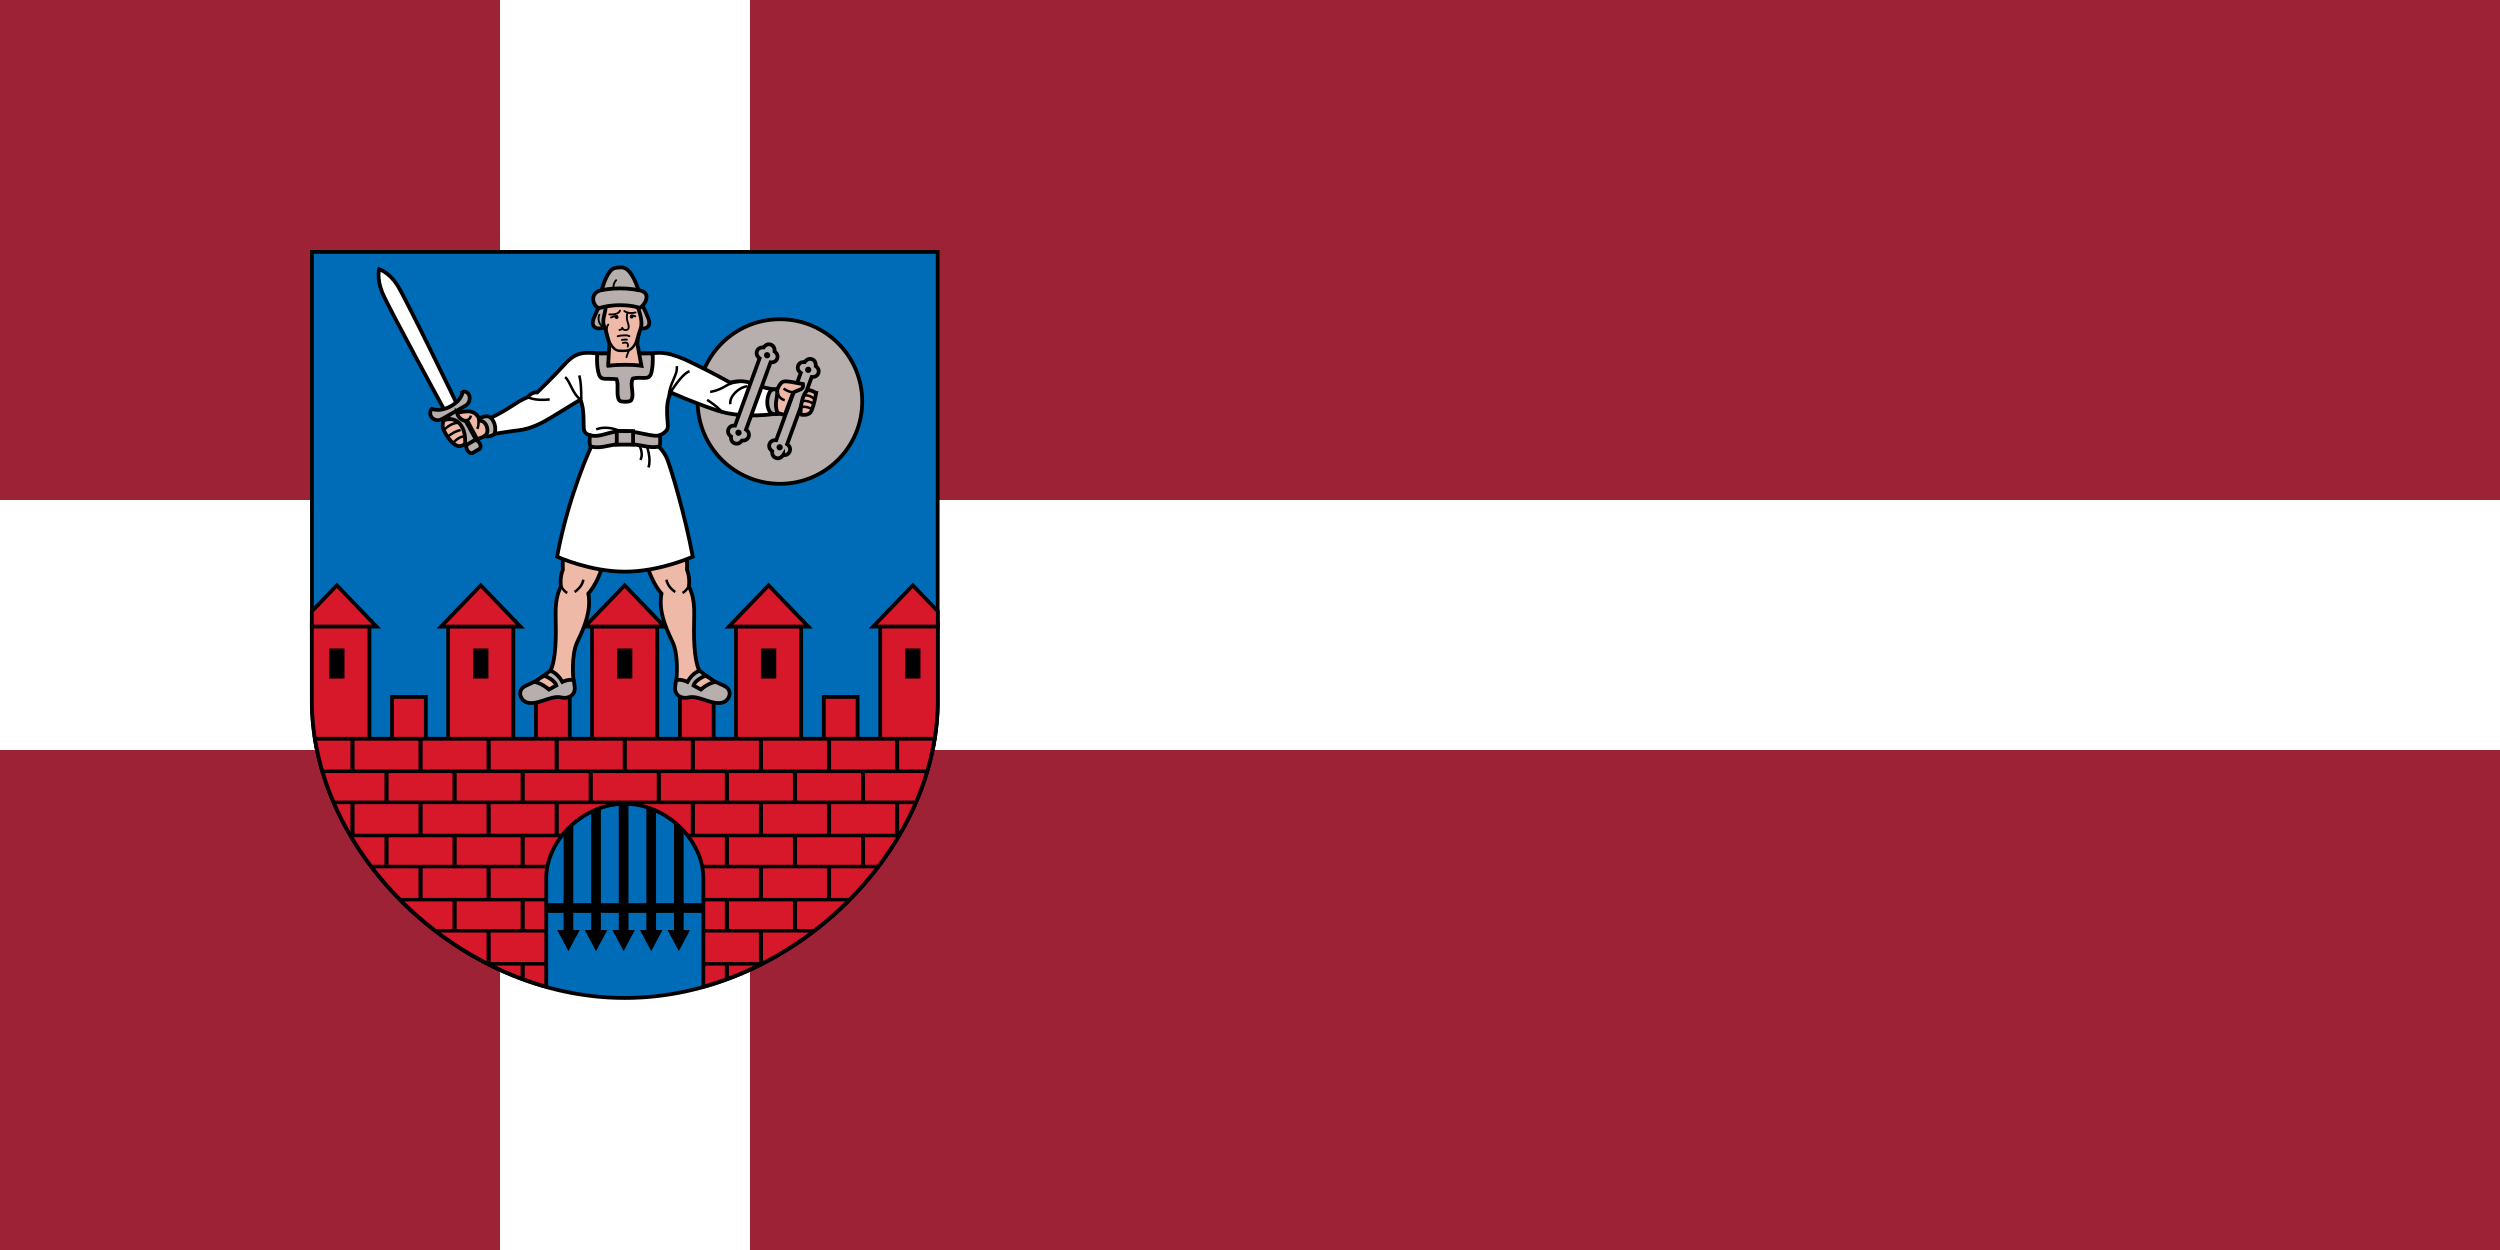 <?xml version="1.0" encoding="UTF-8" standalone="no"?>
<svg
   xmlns:dc="http://purl.org/dc/elements/1.1/"
   xmlns:cc="http://creativecommons.org/ns#"
   xmlns:rdf="http://www.w3.org/1999/02/22-rdf-syntax-ns#"
   xmlns:svg="http://www.w3.org/2000/svg"
   xmlns="http://www.w3.org/2000/svg"
   xmlns:xlink="http://www.w3.org/1999/xlink"
   xmlns:sodipodi="http://sodipodi.sourceforge.net/DTD/sodipodi-0.dtd"
   xmlns:inkscape="http://www.inkscape.org/namespaces/inkscape"
   width="1500"
   height="750"
   id="svg2"
   version="1.1"
   inkscape:version="1.0.2 (e86c870879, 2021-01-15, custom)"
   sodipodi:docname="svg.svg">
  <defs
     id="defs4">
    <clipPath
       clipPathUnits="userSpaceOnUse"
       id="clipPath6869-6">
      <use
         x="0"
         y="0"
         xlink:href="#path6836"
         id="use6871-7"
         width="1"
         height="1" />
    </clipPath>
  </defs>
  <sodipodi:namedview
     id="base"
     pagecolor="#f6f3f1"
     bordercolor="#666666"
     borderopacity="1.0"
     inkscape:pageopacity="0"
     inkscape:pageshadow="2"
     inkscape:zoom="0.62738395"
     inkscape:cx="513.12111"
     inkscape:cy="274.35488"
     inkscape:document-units="px"
     inkscape:current-layer="layer1"
     showgrid="false"
     showborder="true"
     inkscape:window-width="1920"
     inkscape:window-height="1017"
     inkscape:window-x="-8"
     inkscape:window-y="-4"
     inkscape:window-maximized="1"
     fit-margin-top="0"
     fit-margin-left="0"
     fit-margin-right="0"
     fit-margin-bottom="0"
     inkscape:showpageshadow="false"
     inkscape:object-nodes="true"
     inkscape:snap-smooth-nodes="true"
     inkscape:snap-global="true"
     inkscape:document-rotation="0" />
  <g
     inkscape:label="Layer 1"
     inkscape:groupmode="layer"
     id="layer1"
     transform="translate(-1194.543,60.563)">
    <rect
       style="fill:#9d2235;fill-opacity:1;stroke:none;stroke-width:4;stroke-linecap:round"
       id="rect986"
       width="1500"
       height="750"
       x="1194.543"
       y="-60.563" />
    <rect
       style="fill:#ffffff;fill-opacity:1;stroke:none;stroke-width:4;stroke-linecap:round"
       id="rect988"
       width="1500"
       height="150"
       x="1194.543"
       y="239.437" />
    <rect
       style="fill:#ffffff;fill-opacity:1;stroke:none;stroke-width:4;stroke-linecap:round"
       id="rect1038"
       width="750"
       height="150"
       x="-60.563"
       y="-1644.543"
       transform="rotate(90)" />
    <g
       id="g1144"
       transform="matrix(0.76,0,0,0.76,957.794,60.425)"
       style="opacity:1">
      <path
         style="color:#000000;display:inline;overflow:visible;visibility:visible;fill:#006cb8;fill-opacity:1;stroke:#000000;stroke-width:2.994;stroke-linecap:butt;stroke-linejoin:miter;stroke-miterlimit:4;stroke-dasharray:none;stroke-dashoffset:0;stroke-opacity:1;marker:none;enable-background:accumulate"
         d="m 557.781,39.663 c 0,0 0,235.356 0,354.863 0,119.507 117.116,234.137 247,234.137 129.884,0 247,-114.629 247,-234.137 0,-119.507 0,-354.863 0,-354.863 z"
         id="path2703"
         inkscape:connector-curvature="0"
         sodipodi:nodetypes="cssscc" />
      <g
         id="g8054"
         transform="matrix(1.696,0,0,1.703,329.906,-217.034)"
         style="opacity:1;stroke-width:1.765;stroke-miterlimit:4;stroke-dasharray:none">
        <g
           id="g7226"
           transform="translate(-0.375)"
           style="stroke-width:1.765;stroke-miterlimit:4;stroke-dasharray:none">
          <g
             transform="matrix(0.319,0,0,0.319,187.956,197.307)"
             id="g7915"
             style="fill:none;stroke-width:5.529;stroke-miterlimit:4;stroke-dasharray:none">
            <path
               id="rect7896"
               style="color:#000000;display:inline;overflow:visible;visibility:visible;fill:#d7182a;fill-opacity:1;stroke:#000000;stroke-width:5.529;stroke-miterlimit:4;stroke-dasharray:none;marker:none;enable-background:accumulate"
               d="m 241.931,395.138 h 95.138 v 179.359 h -95.138 z"
               sodipodi:nodetypes="ccccc" />
            <path
               sodipodi:nodetypes="cccc"
               inkscape:connector-curvature="0"
               id="rect7898"
               d="M 347.445,398.542 H 231.555 L 289.5,338.565 Z"
               style="color:#000000;display:inline;overflow:visible;visibility:visible;fill:#d7182a;fill-opacity:1;stroke:#000000;stroke-width:5.529;stroke-miterlimit:4;stroke-dasharray:none;marker:none;enable-background:accumulate" />
            <g
               id="g7948"
               style="fill:none;stroke-width:5.529;stroke-miterlimit:4;stroke-dasharray:none" />
            <path
               id="rect7261"
               style="color:#000000;display:inline;overflow:visible;visibility:visible;fill:#000000;stroke:none;stroke-width:5.529;stroke-miterlimit:4;stroke-dasharray:none;marker:none;enable-background:accumulate"
               d="m 278.328,430.347 h 22.345 v 43.654 h -22.345 z"
               sodipodi:nodetypes="ccccc" />
          </g>
          <g
             transform="translate(-9.801,-103.719)"
             id="g8131"
             style="stroke-width:1.765;stroke-miterlimit:4;stroke-dasharray:none">
            <rect
               y="-291.876"
               x="510.874"
               height="4.506"
               width="58.562"
               id="rect8125"
               style="color:#000000;display:inline;overflow:visible;visibility:visible;fill:#000000;stroke:none;stroke-width:1.765;stroke-miterlimit:4;stroke-dasharray:none;marker:none;enable-background:accumulate"
               transform="rotate(90)" />
            <rect
               transform="rotate(90)"
               style="color:#000000;display:inline;overflow:visible;visibility:visible;fill:#000000;stroke:none;stroke-width:1.765;stroke-miterlimit:4;stroke-dasharray:none;marker:none;enable-background:accumulate"
               id="rect8127"
               width="57.437"
               height="4.506"
               x="511.999"
               y="-279.032" />
            <rect
               y="-304.719"
               x="511.999"
               height="4.506"
               width="57.437"
               id="rect8129"
               style="color:#000000;display:inline;overflow:visible;visibility:visible;fill:#000000;stroke:none;stroke-width:1.765;stroke-miterlimit:4;stroke-dasharray:none;marker:none;enable-background:accumulate"
               transform="rotate(90)" />
            <path
               sodipodi:nodetypes="cccc"
               inkscape:connector-curvature="0"
               id="rect8136"
               d="m 294.861,568.817 -5.239,9.793 -5.239,-9.793 z"
               style="color:#000000;display:inline;overflow:visible;visibility:visible;fill:#000000;fill-opacity:1;fill-rule:evenodd;stroke:none;stroke-width:1.765;stroke-miterlimit:4;stroke-dasharray:none;marker:none;enable-background:accumulate" />
            <use
               height="365.969"
               width="308.938"
               transform="translate(-12.844)"
               id="use8139"
               xlink:href="#rect8136"
               y="0"
               x="0"
               style="stroke-width:1.765;stroke-miterlimit:4;stroke-dasharray:none" />
            <use
               x="0"
               y="0"
               xlink:href="#rect8136"
               id="use8141"
               transform="translate(12.844)"
               width="308.938"
               height="365.969"
               style="stroke-width:1.765;stroke-miterlimit:4;stroke-dasharray:none" />
            <rect
               y="556.371"
               x="254.066"
               height="4.506"
               width="72.22"
               id="rect8110"
               style="color:#000000;display:inline;overflow:visible;visibility:visible;fill:#000000;stroke:none;stroke-width:1.765;stroke-miterlimit:4;stroke-dasharray:none;marker:none;enable-background:accumulate" />
            <use
               x="0"
               y="0"
               xlink:href="#rect8127"
               id="use6944"
               transform="translate(-12.844)"
               width="315.938"
               height="369.906"
               style="stroke-width:1.765;stroke-miterlimit:4;stroke-dasharray:none" />
            <use
               x="0"
               y="0"
               xlink:href="#use8139"
               id="use6946"
               transform="translate(-12.844)"
               width="315.938"
               height="369.906"
               style="stroke-width:1.765;stroke-miterlimit:4;stroke-dasharray:none" />
            <use
               height="369.906"
               width="315.938"
               transform="translate(38.531)"
               id="use6948"
               xlink:href="#rect8127"
               y="0"
               x="0"
               style="stroke-width:1.765;stroke-miterlimit:4;stroke-dasharray:none" />
            <use
               height="369.906"
               width="315.938"
               transform="translate(38.531)"
               id="use6950"
               xlink:href="#use8139"
               y="0"
               x="0"
               style="stroke-width:1.765;stroke-miterlimit:4;stroke-dasharray:none" />
          </g>
          <use
             x="0"
             y="0"
             xlink:href="#g7915"
             id="use7263"
             transform="translate(-66.993)"
             width="315.938"
             height="369.906"
             style="stroke-width:1.765;stroke-miterlimit:4;stroke-dasharray:none" />
          <use
             x="0"
             y="0"
             xlink:href="#g7915"
             id="use7269"
             transform="translate(66.993)"
             width="315.938"
             height="369.906"
             style="stroke-width:1.765;stroke-miterlimit:4;stroke-dasharray:none" />
          <path
             id="use7903"
             style="color:#000000;display:inline;overflow:visible;visibility:visible;fill:#d7182a;fill-opacity:1;stroke:#000000;stroke-width:1.765;stroke-miterlimit:4;stroke-dasharray:none;marker:none;enable-background:accumulate"
             d="m 239.015,357.045 h 15.727 v 22.02 h -15.727 z"
             sodipodi:nodetypes="ccccc" />
          <use
             x="0"
             y="0"
             xlink:href="#use7903"
             id="use7291"
             transform="translate(-66.993)"
             width="315.938"
             height="369.906"
             style="stroke-width:1.765;stroke-miterlimit:4;stroke-dasharray:none" />
          <use
             height="369.906"
             width="315.938"
             transform="translate(66.993)"
             id="use7293"
             xlink:href="#use7903"
             y="0"
             x="0"
             style="stroke-width:1.765;stroke-miterlimit:4;stroke-dasharray:none" />
          <use
             x="0"
             y="0"
             xlink:href="#use7903"
             id="use7295"
             transform="translate(133.986)"
             width="315.938"
             height="369.906"
             style="stroke-width:1.765;stroke-miterlimit:4;stroke-dasharray:none" />
          <g
             transform="matrix(0.319,0,0,0.319,53.97,197.307)"
             id="g2302"
             style="fill:none;stroke-width:5.529;stroke-miterlimit:4;stroke-dasharray:none">
            <path
               id="path2294"
               style="color:#000000;display:inline;overflow:visible;visibility:visible;fill:#d7182a;fill-opacity:1;stroke:#000000;stroke-width:3;stroke-miterlimit:4;stroke-dasharray:none;marker:none;enable-background:accumulate"
               d="m 435.758,200.516 v 60.615 c 0,12.399 1.279,24.743 3.684,36.914 h 41.838 v -97.529 z"
               transform="matrix(1.847,0,0,1.839,-551.835,26.387)" />
            <path
               id="path2296"
               style="color:#000000;display:inline;overflow:visible;visibility:visible;fill:#d7182a;fill-opacity:1;stroke:#000000;stroke-width:3;stroke-miterlimit:4;stroke-dasharray:none;marker:none;enable-background:accumulate"
               d="m 455.525,169.754 -19.768,20.549 v 12.064 h 51.141 z"
               transform="matrix(1.847,0,0,1.839,-551.835,26.387)" />
            <g
               id="g2298"
               style="fill:none;stroke-width:5.529;stroke-miterlimit:4;stroke-dasharray:none" />
            <path
               id="rect7261-8"
               style="color:#000000;display:inline;overflow:visible;visibility:visible;opacity:1;fill:#000000;stroke:none;stroke-width:5.529;stroke-miterlimit:4;stroke-dasharray:none;marker:none;enable-background:accumulate"
               d="m 278.328,430.347 h 22.345 v 43.654 h -22.345 z"
               sodipodi:nodetypes="ccccc" />
          </g>
          <g
             transform="matrix(-0.319,0,0,0.319,506.78,197.307)"
             id="g2312"
             style="fill:none;stroke-width:5.529;stroke-miterlimit:4;stroke-dasharray:none">
            <path
               id="path2304"
               style="color:#000000;display:inline;overflow:visible;visibility:visible;fill:#d7182a;fill-opacity:1;stroke:#000000;stroke-width:3;stroke-miterlimit:4;stroke-dasharray:none;marker:none;enable-background:accumulate"
               d="m 884.252,200.516 v 97.529 h 41.822 c 2.405,-12.171 3.684,-24.515 3.684,-36.914 v -60.615 z"
               transform="matrix(-1.847,0,0,1.839,1970.247,26.387)" />
            <path
               id="path2306"
               style="color:#000000;display:inline;overflow:visible;visibility:visible;fill:#d7182a;fill-opacity:1;stroke:#000000;stroke-width:3;stroke-miterlimit:4;stroke-dasharray:none;marker:none;enable-background:accumulate"
               d="m 910.008,169.754 -31.373,32.613 h 51.123 v -12.082 z"
               transform="matrix(-1.847,0,0,1.839,1970.247,26.387)" />
            <g
               id="g2308"
               style="fill:none;stroke-width:5.529;stroke-miterlimit:4;stroke-dasharray:none" />
            <path
               id="rect7261-8-4"
               style="color:#000000;display:inline;overflow:visible;visibility:visible;fill:#000000;stroke:none;stroke-width:5.529;stroke-miterlimit:4;stroke-dasharray:none;marker:none;enable-background:accumulate"
               d="m 300.672,430.347 h -22.345 v 43.654 h 22.345 z"
               sodipodi:nodetypes="ccccc" />
          </g>
        </g>
        <path
           id="path6836"
           style="color:#000000;display:inline;overflow:visible;visibility:visible;fill:#d7182a;fill-opacity:1;stroke:#000000;stroke-width:1.765;stroke-linecap:butt;stroke-linejoin:miter;stroke-miterlimit:4;stroke-dasharray:none;stroke-dashoffset:0;stroke-opacity:1;marker:none;enable-background:accumulate"
           d="m 424.224,376.438 c -8.337,52.203 -53.013,99.725 -107.672,114.967 v -50.405 c 0,-17.576 -17.339,-34.437 -36.562,-34.437 -19.223,0 -36.563,16.862 -36.563,34.437 v 50.402 C 188.772,476.156 144.101,428.638 135.765,376.438 h 144.224 z" />
        <g
           inkscape:groupmode="maskhelper"
           id="g6852"
           clip-path="url(#clipPath6869-6)"
           style="stroke-width:1.765;stroke-miterlimit:4;stroke-dasharray:none">
          <g
             id="g6815"
             style="stroke-width:1.765;stroke-miterlimit:4;stroke-dasharray:none">
            <g
               id="g7948-1-6"
               transform="matrix(0.879,0,0,0.748,25.518,68.276)"
               style="stroke-width:2.177;stroke-miterlimit:4;stroke-dasharray:none">
              <path
                 inkscape:connector-curvature="0"
                 d="m 450.958,451.416 h -322.916 m 0,-19.261 h 322.916"
                 style="color:#000000;display:inline;overflow:visible;visibility:visible;fill:none;stroke:#000000;stroke-width:2.177;stroke-miterlimit:4;stroke-dasharray:none;marker:none;enable-background:accumulate"
                 id="path7946-4-2" />
              <path
                 style="color:#000000;display:inline;overflow:visible;visibility:visible;fill:none;stroke:#000000;stroke-width:2.177;stroke-miterlimit:4;stroke-dasharray:none;marker:none;enable-background:accumulate"
                 d="m 307.525,451.492 v -20.096 m -18.025,0 v -20.161"
                 id="path7952-0-7"
                 inkscape:connector-curvature="0"
                 sodipodi:nodetypes="cccc" />
              <use
                 height="365.969"
                 width="308.938"
                 transform="translate(-36.05)"
                 id="use8028-2"
                 xlink:href="#path7952-0-7"
                 y="0"
                 x="0"
                 style="stroke-width:2.177;stroke-miterlimit:4;stroke-dasharray:none" />
              <use
                 x="0"
                 y="0"
                 xlink:href="#path7952-0-7"
                 id="use8056-7"
                 transform="translate(-72.099)"
                 width="308.938"
                 height="365.969"
                 style="stroke-width:2.177;stroke-miterlimit:4;stroke-dasharray:none" />
              <use
                 height="365.969"
                 width="308.938"
                 transform="translate(-108.149)"
                 id="use8058-6"
                 xlink:href="#path7952-0-7"
                 y="0"
                 x="0"
                 style="stroke-width:2.177;stroke-miterlimit:4;stroke-dasharray:none" />
              <use
                 x="0"
                 y="0"
                 xlink:href="#path7952-0-7"
                 id="use8060-5"
                 transform="translate(36.05)"
                 width="308.938"
                 height="365.969"
                 style="stroke-width:2.177;stroke-miterlimit:4;stroke-dasharray:none" />
              <use
                 height="365.969"
                 width="308.938"
                 transform="translate(72.099)"
                 id="use8062-1"
                 xlink:href="#path7952-0-7"
                 y="0"
                 x="0"
                 style="stroke-width:2.177;stroke-miterlimit:4;stroke-dasharray:none" />
              <use
                 x="0"
                 y="0"
                 xlink:href="#path7952-0-7"
                 id="use8064-3"
                 transform="translate(108.149)"
                 width="308.938"
                 height="365.969"
                 style="stroke-width:2.177;stroke-miterlimit:4;stroke-dasharray:none" />
              <use
                 height="365.969"
                 width="308.938"
                 transform="translate(144.199)"
                 id="use6805"
                 xlink:href="#path7952-0-7"
                 y="0"
                 x="0"
                 style="stroke-width:2.177;stroke-miterlimit:4;stroke-dasharray:none" />
              <use
                 x="0"
                 y="0"
                 xlink:href="#path7952-0-7"
                 id="use6807"
                 transform="translate(-144.199)"
                 width="308.938"
                 height="365.969"
                 style="stroke-width:2.177;stroke-miterlimit:4;stroke-dasharray:none" />
            </g>
            <use
               x="0"
               y="0"
               xlink:href="#g7948-1-6"
               id="use6809"
               transform="translate(0,29.75)"
               width="315.938"
               height="369.906"
               style="stroke-width:1.765;stroke-miterlimit:4;stroke-dasharray:none" />
            <use
               height="369.906"
               width="315.938"
               transform="translate(0,59.5)"
               id="use6811"
               xlink:href="#g7948-1-6"
               y="0"
               x="0"
               style="stroke-width:1.765;stroke-miterlimit:4;stroke-dasharray:none" />
            <use
               x="0"
               y="0"
               xlink:href="#g7948-1-6"
               id="use6813"
               transform="translate(0,89.25)"
               width="315.938"
               height="369.906"
               style="stroke-width:1.765;stroke-miterlimit:4;stroke-dasharray:none" />
          </g>
        </g>
      </g>
      <g
         transform="matrix(1.753,0,0,1.753,316.008,-244.094)"
         id="g7658"
         style="opacity:1;stroke-width:1.712;stroke-miterlimit:4;stroke-dasharray:none">
        <circle
           id="path7834"
           style="color:#000000;display:inline;overflow:visible;visibility:visible;fill:#b6afad;fill-opacity:1;stroke:#000000;stroke-width:1.712;stroke-linecap:square;stroke-linejoin:miter;stroke-miterlimit:4;stroke-dasharray:none;stroke-dashoffset:0;stroke-opacity:1;marker:none;enable-background:accumulate"
           cx="348.683"
           cy="229.258"
           r="37.059" />
        <g
           transform="translate(-2.0740234e-6)"
           id="g7651"
           style="stroke-width:1.712;stroke-miterlimit:4;stroke-dasharray:none">
          <path
             sodipodi:nodetypes="ccczzzzzscc"
             transform="translate(122.031,133.406)"
             inkscape:connector-curvature="0"
             id="path7649"
             d="m 123.518,216.805 -2.824,2.204 -3.137,2.267 c 0,0 -1.539,0.824 -3.306,1.635 -1.767,0.811 -3.737,1.444 -4.415,3.308 -0.678,1.863 0.569,5.512 4.969,5.443 4.4,-0.069 9.333,-3.456 13.249,-2.558 3.916,0.898 6.42,-1.473 6.202,-4.35 -0.218,-2.877 -0.739,-4.719 -1.79,-6.348 -2.208,-3.424 -8.948,-1.601 -8.948,-1.601 z"
             style="color:#000000;display:inline;overflow:visible;visibility:visible;fill:#b6afad;fill-opacity:1;stroke:#000000;stroke-width:1.712;stroke-linecap:butt;stroke-linejoin:miter;stroke-miterlimit:4;stroke-dasharray:none;stroke-dashoffset:0;stroke-opacity:1;marker:none;enable-background:accumulate" />
          <path
             sodipodi:nodetypes="cccscccscccccccc"
             inkscape:connector-curvature="0"
             id="path7644"
             transform="translate(122.031,133.406)"
             d="m 130.469,158.656 c 0,0 -1.969,6.438 -1.594,13 0,0 -1.431,3.017 -0.869,7.704 0,0 -2.64,3.625 -2.375,12.906 0.265,9.281 0.189,19.439 -2.284,24.879 0,0 2.934,0.729 5.321,4.971 0,0 2.605,-1.343 4.992,-0.812 0,0 -1.242,-11.051 1.804,-17.342 3.463,-7.153 6.238,-14.194 4.912,-21.619 0,0 6.097,-6.366 7.688,-19.094 z m -9.946,60.694 c -1.332,0.625 -3.483,2.057 -3.981,2.87 0,0 2.946,0.562 6.094,3.335 l 3.324,-1.824 c 0,0 -0.562,-2.505 -5.438,-4.38 z"
             style="color:#000000;display:inline;overflow:visible;visibility:visible;fill:#efb9a8;fill-opacity:1;stroke:#000000;stroke-width:1.712;stroke-linecap:butt;stroke-linejoin:miter;stroke-miterlimit:4;stroke-dasharray:none;stroke-dashoffset:0;stroke-opacity:1;marker:none;enable-background:accumulate" />
          <path
             sodipodi:nodetypes="cccc"
             transform="translate(122.031,133.406)"
             inkscape:connector-curvature="0"
             id="path7646"
             d="m 134.167,181.626 c 0,0 3.447,-2.121 3.94,-5.53 m -10.238,2.313 c 0,0 0.887,2.514 3.018,3.673"
             style="color:#000000;display:inline;overflow:visible;visibility:visible;fill:none;stroke:#000000;stroke-width:1.141;stroke-linecap:butt;stroke-linejoin:miter;stroke-miterlimit:4;stroke-dasharray:none;stroke-dashoffset:0;stroke-opacity:1;marker:none;enable-background:accumulate" />
        </g>
        <use
           x="0"
           y="0"
           xlink:href="#g7651"
           id="use7656"
           transform="matrix(-1,0,0,1,557.742,0)"
           width="315.938"
           height="369.906"
           style="fill:#ffffff;stroke-width:1.712;stroke-miterlimit:4;stroke-dasharray:none" />
        <path
           style="color:#000000;display:inline;overflow:visible;visibility:visible;fill:#ffffff;fill-opacity:1;stroke:#000000;stroke-width:1.712;stroke-linecap:butt;stroke-linejoin:miter;stroke-miterlimit:4;stroke-dasharray:none;stroke-dashoffset:0;stroke-opacity:1;marker:none;enable-background:accumulate"
           d="m 309.433,299.127 c -3.595,-19.257 -9.941,-40.059 -11.461,-43.803 -1.52,-3.744 -3.914,-5.761 -3.914,-5.761 l 0.562,-5.097 c 0,0 3.154,-1.346 3.529,-3.408 0.375,-2.062 -1.671,-10.697 1.516,-15.846 0,0 8.776,4.088 20.774,8.096 11.998,4.008 26.842,1.373 26.842,1.373 l 0.21,-10.771 c -10.65,-0.83 -11.732,-5.401 -21.276,-3.193 0,0 -7.861,-4.387 -13.986,-7.349 -5.687,-2.75 -13.654,-7.217 -20.911,-5.769 h -24.895 c -7.747,-1.023 -10.872,0.587 -15.114,5.36 -4.243,4.773 -11.932,12.198 -11.932,12.198 -2.652,-0.265 -4.243,2.121 -4.243,2.121 -5.583,2.198 -7.404,5.037 -17.969,9.954 l 1.768,6.8 c 0,0 7.281,-1.278 12.054,-1.808 5.541,-0.616 11.041,-3.544 14.488,-5.665 5.7,-3.507 13.253,-8.109 13.253,-8.109 2.062,3.75 1.313,11.411 1.688,13.474 0.375,2.062 2.705,2.544 2.705,2.544 l 0.562,5.097 c 0,0 -10.125,21.439 -15.375,49.564 0,0 14.75,6.75 30.562,6.75 15.812,0 30.562,-6.75 30.562,-6.75 z"
           id="path7671"
           inkscape:connector-curvature="0"
           sodipodi:nodetypes="czccscccccsccsccccsscsccczc" />
        <path
           inkscape:connector-curvature="0"
           id="path7669"
           d="m 266.433,207.597 c 0,0 -0.5,4.028 0.438,8.34 0.938,4.312 2.729,2.668 8.25,3.272 1.074,2.863 -0.35,7.197 1.227,9.567 0.532,0.8 4.757,0.735 5.245,0.045 1.831,-2.589 -0.742,-7.154 0.858,-9.953 4.483,-1.023 7.483,1.381 8.421,-2.931 0.938,-4.312 0.438,-8.34 0.438,-8.34 h -12.438 z m 12.438,34.993 c -7.363,-0.294 -10.429,3.086 -15.75,1.875 -0.562,5.438 0.562,5.097 0.562,5.097 5.154,1.145 7.711,-1.188 15.188,-1.188 7.242,0 10.856,2.15 15.188,1.188 0,0 1.125,0.34 0.562,-5.097 -3.139,0.968 -8.686,-1.593 -15.75,-1.875 z"
           style="color:#000000;display:inline;overflow:visible;visibility:visible;fill:#b6afad;fill-opacity:1;stroke:#000000;stroke-width:1.712;stroke-linecap:butt;stroke-linejoin:miter;stroke-miterlimit:4;stroke-dasharray:none;stroke-dashoffset:0;stroke-opacity:1;marker:none;enable-background:accumulate"
           sodipodi:nodetypes="cscsscscccsccsccs" />
        <path
           sodipodi:nodetypes="ccccccccccccccccccsccc"
           inkscape:connector-curvature="0"
           d="m 298.59,226.963 c 0.345,-6.202 4.126,-9.346 3.647,-13.649 m -2.852,11.937 c 0,0 4.868,-8.316 8.581,-9.642 m 18.392,14.869 c -0.577,-3.75 4.118,-7.753 7.615,-8.088 m -68.049,19.399 c 4.048,-1.518 8.155,-0.307 10.763,0.704 M 251.933,218.25 c 2.614,2.352 3.124,7.548 7.311,10.392 -0.06,-5.269 -0.172,-8.394 -0.936,-11.142 m -23.062,9.812 c 0,0 2.706,1.741 9.752,1.017 m 40.118,20.242 c 0,0 2.411,3.858 0.723,6.993 m 2.823,-6.411 c 0,0 2.241,5.929 0.794,9.787 m 27.796,-34.017 c 0,0 3.299,-0.357 6.82,-2.558 3.522,-2.201 7.503,-2.046 7.503,-2.046 m -15.687,8.185 c 0,0 4.433,2.728 6.991,5.797"
           style="color:#000000;display:inline;overflow:visible;visibility:visible;fill:none;stroke:#000000;stroke-width:1.141;stroke-linecap:butt;stroke-linejoin:miter;stroke-miterlimit:4;stroke-dasharray:none;stroke-dashoffset:0;stroke-opacity:1;marker:none;enable-background:accumulate"
           id="path7673" />
        <path
           id="rect7679"
           style="color:#000000;display:inline;overflow:visible;visibility:visible;fill:#b6afad;fill-opacity:1;stroke:#000000;stroke-width:1.712;stroke-miterlimit:4;stroke-dasharray:none;marker:none;enable-background:accumulate"
           d="m 275.195,242.59 h 7.351 v 6.079 h -7.351 z"
           sodipodi:nodetypes="ccccc" />
        <path
           inkscape:connector-curvature="0"
           id="path7712"
           d="m 212.499,237.296 c 0,0 1.511,-1.211 4.02,-1.397 2.509,-0.186 4.539,3.807 3.853,7.228 0,0 -0.099,1.698 -3.458,1.895 -3.359,0.198 -4.414,-7.726 -4.414,-7.726 z"
           style="color:#000000;display:inline;overflow:visible;visibility:visible;fill:#b6afad;fill-opacity:1;stroke:#000000;stroke-width:1.712;stroke-linecap:butt;stroke-linejoin:miter;stroke-miterlimit:4;stroke-dasharray:none;stroke-dashoffset:0;stroke-opacity:1;marker:none;enable-background:accumulate"
           sodipodi:nodetypes="cscsc" />
        <g
           style="fill:#dcd2ce;fill-opacity:1;stroke:#000000;stroke-width:1.712;stroke-miterlimit:4;stroke-dasharray:none"
           id="g7738"
           transform="rotate(-32.085,432.64,854.928)">
          <path
             id="path7732"
             d="m 563.654,223.797 v -18.75 h 6 l -0.994,18.731 z"
             style="color:#000000;display:inline;overflow:visible;visibility:visible;fill:#b6afad;fill-opacity:1;stroke:#000000;stroke-width:1.712;stroke-linecap:round;stroke-linejoin:miter;stroke-miterlimit:4;stroke-dasharray:none;stroke-dashoffset:0;stroke-opacity:1;marker:none;enable-background:accumulate"
             inkscape:connector-curvature="0"
             sodipodi:nodetypes="ccccc" />
          <path
             id="path7734"
             d="m 564.353,221.829 3.491,0.115 c 0.802,0.026 1.448,1.004 1.448,2.25 0,1.246 -0.646,2.276 -1.448,2.25 l -3.491,-0.115 c -0.802,-0.026 -1.448,-1.004 -1.448,-2.25 0,-1.246 0.646,-2.276 1.448,-2.25 z"
             style="color:#000000;display:inline;overflow:visible;visibility:visible;fill:#b6afad;fill-opacity:1;stroke:#000000;stroke-width:1.712;stroke-linecap:round;stroke-linejoin:round;stroke-miterlimit:4;stroke-dasharray:none;stroke-dashoffset:0;stroke-opacity:1;marker:none;enable-background:accumulate"
             inkscape:connector-curvature="0"
             sodipodi:nodetypes="sssssss" />
          <path
             sodipodi:nodetypes="czczcc"
             inkscape:connector-curvature="0"
             style="color:#000000;display:inline;overflow:visible;visibility:visible;fill:#ffffff;fill-opacity:1;stroke:#000000;stroke-width:1.712;stroke-linecap:round;stroke-linejoin:miter;stroke-miterlimit:4;stroke-dasharray:none;stroke-dashoffset:0;stroke-opacity:1;marker:none;enable-background:accumulate"
             d="m 563.784,203.289 c 0,0 3.191,-53.138 4.39,-59.805 1.199,-6.667 4.403,-9.632 4.403,-9.632 0,0 2.998,3.458 3.13,10.23 0.132,6.772 -5.692,59.701 -5.692,59.701 z"
             id="path7736" />
          <path
             style="color:#000000;display:inline;overflow:visible;visibility:visible;fill:#b6afad;fill-opacity:1;stroke:#000000;stroke-width:1.712;stroke-linecap:round;stroke-linejoin:miter;stroke-miterlimit:4;stroke-dasharray:none;stroke-dashoffset:0;stroke-opacity:1;marker:none;enable-background:accumulate"
             d="m 574.975,200.687 c 1.66,0.071 2.168,2.112 1.634,3.402 -0.565,1.364 -1.874,2.594 -3.857,2.509 l -11.801,-0.503 c -2.184,-0.093 -3.222,-1.226 -3.679,-2.68 -0.457,-1.455 0.575,-3.443 1.993,-3.666 0,0 2.117,3.28 8.019,3.532 5.902,0.252 7.691,-2.593 7.691,-2.593 z"
             id="rect7729"
             inkscape:connector-curvature="0"
             sodipodi:nodetypes="cssszczc" />
        </g>
        <path
           sodipodi:nodetypes="cccscccssscsc"
           inkscape:connector-curvature="0"
           id="path7714"
           d="m 203.287,234.313 c 0,0 0.455,3.61 4.688,3.75 0.836,1.596 1.606,3.218 4.312,8.062 0,0 3.678,-0.687 4.491,-2.692 0.537,-1.326 -0.03,-5.14 -3.093,-5.558 -2.25,-5.438 -6.085,-4.313 -10.397,-3.563 z m -6,3.375 c 0,0 -0.588,1.351 -0.499,2.7 0.084,1.28 0.812,2.508 1.999,4.425 1.171,1.892 3.078,3.982 4.743,4.402 1.801,0.455 3.319,-0.84 3.319,-0.84 0,0 0.75,-5.438 -2.25,-9 -3,-3.562 -7.312,-1.688 -7.312,-1.688 z"
           style="color:#000000;display:inline;overflow:visible;visibility:visible;fill:#efb9a8;fill-opacity:1;stroke:#000000;stroke-width:1.712;stroke-linecap:butt;stroke-linejoin:miter;stroke-miterlimit:4;stroke-dasharray:none;stroke-dashoffset:0;stroke-opacity:1;marker:none;enable-background:accumulate" />
        <use
           height="369.906"
           width="315.938"
           transform="translate(18.529,6.575)"
           id="use7830"
           xlink:href="#g7798"
           y="0"
           x="0"
           style="fill:#ffffff;stroke-width:1.712;stroke-miterlimit:4;stroke-dasharray:none" />
        <g
           style="fill:#dcd2ce;fill-opacity:1;stroke-width:1.65;stroke-miterlimit:4;stroke-dasharray:none"
           id="g7798"
           transform="matrix(0.973,0.359,-0.359,0.973,-244.523,-231.383)">
          <path
             style="color:#000000;display:inline;overflow:visible;visibility:visible;fill:#b6afad;fill-opacity:1;stroke:#000000;stroke-width:1.65;stroke-linecap:round;stroke-linejoin:miter;stroke-miterlimit:4;stroke-dasharray:none;stroke-dashoffset:0;stroke-opacity:1;marker:none;enable-background:accumulate"
             d="m 558.73,106.913 c 0,0 2.15,-0.491 2.15,-2.537 0,-2.046 -2.15,-2.537 -2.15,-2.537 L 558.626,70.758 c 0,0 2.15,-0.482 2.15,-2.525 0,-2.043 -2.15,-2.525 -2.15,-2.525 0,0 -0.475,-2.225 -2.537,-2.225 -2.063,0 -2.537,2.225 -2.537,2.225 0,0 -2.15,0.482 -2.15,2.525 0,2.043 2.15,2.525 2.15,2.525 l 0.105,31.081 c 0,0 -2.15,0.491 -2.15,2.537 0,2.046 2.15,2.537 2.15,2.537 0,0 0.475,2.225 2.537,2.225 2.063,0 2.537,-2.225 2.537,-2.225 z"
             transform="translate(122.031,133.406)"
             id="rect7774"
             inkscape:connector-curvature="0"
             sodipodi:nodetypes="czcczczczcczczc" />
          <path
             id="path7778"
             style="color:#000000;display:inline;overflow:visible;visibility:visible;fill:#000000;fill-opacity:1;stroke:none;stroke-width:1.65;stroke-linecap:square;stroke-linejoin:miter;stroke-miterlimit:4;stroke-dasharray:none;stroke-dashoffset:0;stroke-opacity:1;marker:none;enable-background:accumulate"
             transform="translate(121.743,134.869)"
             d="m 557.796,66.912 c 0,0.756 -0.613,1.368 -1.368,1.368 -0.756,0 -1.368,-0.613 -1.368,-1.368 0,-0.756 0.613,-1.368 1.368,-1.368 0.756,0 1.368,0.613 1.368,1.368 z"
             sodipodi:nodetypes="sssss" />
          <path
             id="path7784"
             style="color:#000000;display:inline;overflow:visible;visibility:visible;fill:#000000;fill-opacity:1;stroke:none;stroke-width:1.65;stroke-linecap:square;stroke-linejoin:miter;stroke-miterlimit:4;stroke-dasharray:none;stroke-dashoffset:0;stroke-opacity:1;marker:none;enable-background:accumulate"
             transform="matrix(1,0,0,-1,121.743,304.557)"
             d="m 557.796,66.912 c 0,0.756 -0.613,1.368 -1.368,1.368 -0.756,0 -1.368,-0.613 -1.368,-1.368 0,-0.756 0.613,-1.368 1.368,-1.368 0.756,0 1.368,0.613 1.368,1.368 z"
             sodipodi:nodetypes="sssss" />
        </g>
        <path
           inkscape:connector-curvature="0"
           id="path7712-1"
           d="m 345.203,223.907 c -1.495,0.38 -3.469,5.799 -1.184,9.779 0,0 0.833,2.076 5.105,0.92 4.272,-1.156 0.471,-10.515 0.471,-10.515 0,0 -2.896,-0.564 -4.391,-0.184 z"
           style="color:#000000;display:inline;overflow:visible;visibility:visible;fill:#b6afad;fill-opacity:1;stroke:#000000;stroke-width:1.712;stroke-linecap:butt;stroke-linejoin:miter;stroke-miterlimit:4;stroke-dasharray:none;stroke-dashoffset:0;stroke-opacity:1;marker:none;enable-background:accumulate"
           sodipodi:nodetypes="scscs" />
        <path
           sodipodi:nodetypes="ccczcccscscs"
           inkscape:connector-curvature="0"
           id="path7832"
           d="m 350.83,235.351 -3.292,-0.996 c -1.549,-4.855 0.075,-5.559 -0.047,-10.447 0,0 1.032,-2.887 2.512,-3.548 1.48,-0.661 6.187,0.593 9.068,1.043 0.373,2.798 -1.396,2.134 -4.438,3.837 z m 14.159,-9.932 c 0,0 -3.014,-1.863 -4.015,-1.057 -3.087,2.485 -3.145,11.011 -2.959,10.778 0,0 3.074,0.668 4.431,-1.001 1.357,-1.67 2.543,-8.72 2.543,-8.72 z"
           style="color:#000000;display:inline;overflow:visible;visibility:visible;fill:#efb9a8;fill-opacity:1;stroke:#000000;stroke-width:1.712;stroke-linecap:butt;stroke-linejoin:miter;stroke-miterlimit:4;stroke-dasharray:none;stroke-dashoffset:0;stroke-opacity:1;marker:none;enable-background:accumulate" />
        <path
           inkscape:connector-curvature="0"
           id="path2677"
           d="m 286.322,185.284 c 0,0 1.34,2.106 3.093,6.543 1.754,4.437 -2.303,5.287 -4.412,3.991 -2.109,-1.296 -8.67,-9.528 -8.67,-9.528 z"
           style="color:#000000;display:inline;overflow:visible;visibility:visible;fill:#b6afad;fill-opacity:1;stroke:#000000;stroke-width:1.712;stroke-linecap:butt;stroke-linejoin:miter;stroke-miterlimit:4;stroke-dasharray:none;stroke-dashoffset:0;stroke-opacity:1;marker:none;enable-background:accumulate"
           sodipodi:nodetypes="cszcc" />
        <path
           inkscape:connector-curvature="0"
           id="path7978"
           d="m 267.912,185.284 c 0,0 -1.34,2.106 -3.093,6.543 -1.754,4.437 2.303,5.287 4.412,3.991 2.109,-1.296 8.67,-9.528 8.67,-9.528 z"
           style="color:#000000;display:inline;overflow:visible;visibility:visible;fill:#b6afad;fill-opacity:1;stroke:#000000;stroke-width:1.712;stroke-linecap:butt;stroke-linejoin:miter;stroke-miterlimit:4;stroke-dasharray:none;stroke-dashoffset:0;stroke-opacity:1;marker:none;enable-background:accumulate"
           sodipodi:nodetypes="cszcc" />
        <path
           sodipodi:nodetypes="cccczczcczc"
           transform="translate(120.907,133.406)"
           inkscape:connector-curvature="0"
           id="path7969"
           d="m 150.409,79.738 c 0.247,-4.239 0.338,-6.543 0.585,-9.882 -0.655,-2.231 -1.357,-4.727 -1.861,-6.907 -2.141,-3.372 0.089,-6.256 0.147,-9.704 0,0 2.738,-1.494 7.602,-1.494 4.863,10e-7 6.878,1.565 6.878,1.565 1.812,4.869 1.988,7.719 1.241,9.883 -0.748,2.164 -1.222,3.131 -1.464,6.507 l 1.864,10.032 c 0,0 -2.446,-0.432 -7.155,-0.432 -4.709,10e-7 -7.837,0.432 -7.837,0.432 z"
           style="color:#000000;display:inline;overflow:visible;visibility:visible;fill:#efb9a8;fill-opacity:1;stroke:#000000;stroke-width:1.712;stroke-linecap:butt;stroke-linejoin:miter;stroke-miterlimit:4;stroke-dasharray:none;stroke-dashoffset:0;stroke-opacity:1;marker:none;enable-background:accumulate" />
        <path
           sodipodi:nodetypes="cczccssc"
           style="color:#000000;display:inline;overflow:visible;visibility:visible;fill:#b6afad;fill-opacity:1;stroke:#000000;stroke-width:1.712;stroke-linecap:butt;stroke-linejoin:miter;stroke-miterlimit:4;stroke-dasharray:none;stroke-dashoffset:0;stroke-opacity:1;marker:none;enable-background:accumulate"
           d="m 284.911,179.068 c 6.472,0.833 2.976,7.01 0.533,8.014 0,0 -3.153,-1.211 -8.775,-1.211 -5.622,0 -9.378,1.331 -9.378,1.331 -3.099,-0.837 -4.501,-7.092 1.136,-8.135 0,0 1.411,-5.917 4.192,-8.943 1.143,-1.244 3.4,-1.277 4.773,-1.277 4.713,0 7.518,10.22 7.518,10.22 z"
           id="path7988"
           inkscape:connector-curvature="0" />
        <path
           style="color:#000000;display:inline;overflow:visible;visibility:visible;fill:none;stroke:#000000;stroke-width:1.712;stroke-linecap:butt;stroke-linejoin:miter;stroke-miterlimit:4;stroke-dasharray:none;stroke-dashoffset:0;stroke-opacity:1;marker:none;enable-background:accumulate"
           d="m 284.911,179.068 c 0,0 -3.785,-0.77 -8.242,-0.77 -4.457,0 -8.242,0.77 -8.242,0.77"
           id="path7990"
           inkscape:connector-curvature="0"
           sodipodi:nodetypes="czc" />
        <path
           style="font-variation-settings:normal;vector-effect:none;fill:none;fill-opacity:1;stroke:#000000;stroke-width:1.141;stroke-linecap:butt;stroke-linejoin:miter;stroke-miterlimit:4;stroke-dasharray:none;stroke-dashoffset:0;stroke-opacity:1;stop-color:#000000"
           d="m 197.383,242.088 c 0,0 3.069,-3.41 6.65,-3.24 m -4.604,5.968 c 0,0 2.387,-2.046 5.456,-2.728 m -3.41,5.797 c 0,0 2.558,-2.899 4.945,-2.899 m 6.309,-8.355 c 0,0 0.682,2.728 -0.341,4.945 m -5.286,-3.922 c 0,0 2.046,0.171 2.387,-2.046"
           id="path2582" />
        <path
           style="font-variation-settings:normal;vector-effect:none;fill:none;fill-opacity:1;stroke:#000000;stroke-width:1.141;stroke-linecap:butt;stroke-linejoin:miter;stroke-miterlimit:4;stroke-dasharray:none;stroke-dashoffset:0;stroke-opacity:1;stop-color:#000000"
           d="m 350.332,223.388 c 0,0 2.046,1.705 4.604,1.705 m -7.112,-1.796 c 0,0 -1.073,4.184 3.019,5.377 m 8.696,-2.217 c 0,0 2.728,-0.341 4.604,1.705 m -5.797,0.853 c 0,0 2.899,-0.512 5.286,1.194 m -5.797,1.705 c 0,0 2.387,-1.023 5.286,0.853"
           id="path2585"
           sodipodi:nodetypes="cccccccccc" />
        <path
           sodipodi:nodetypes="cccccccssccccccssccccsccccccccc"
           inkscape:connector-curvature="0"
           d="m 267.35,190.195 c 0,0 -1.535,3.325 1.79,5.542 m 2.728,-5.712 c 0,0 4.007,0.426 4.774,-1.705 m 1.961,0.171 c 0,0 1.62,1.449 5.03,0.682 m -3.581,0.085 c 0,0 -0.767,1.876 0.085,4.348 0.853,2.472 0.422,3.278 -0.707,3.435 -1.12,0.156 -1.578,-0.426 -1.765,-0.988 m 0,0.512 c 0,0 -0.482,0.366 -1.25,0.451 m -5.777,0.337 c -0.016,-0.625 0.096,-2.099 0.717,-2.724 m 4.235,5.252 c 0,0 1.085,-0.362 2.05,-0.362 0.965,0 1.567,-0.121 2.11,-0.06 0.543,0.06 0.362,0.241 1.145,0.362 m -3.376,1.688 c 0,0 1.266,-0.241 2.231,-0.121 m -1.748,1.507 c 0,0 1.447,-0.543 1.989,0.181 0.543,0.723 0.121,1.447 0.121,1.447 m -0.515,4.741 c 0,0 0.512,-2.046 1.279,-3.24 m -8.27,-14.618 c 0,0 1.79,-0.813 2.728,-0.557 m 8.199,0.046 c 0,0 -1.208,-0.642 -1.89,-0.301 m -6.735,-15.971 c 0,0 -1.364,1.364 -1.194,3.41"
           style="color:#000000;display:inline;overflow:visible;visibility:visible;fill:none;stroke:#000000;stroke-width:0.856;stroke-linecap:round;stroke-linejoin:round;stroke-miterlimit:4;stroke-dasharray:none;stroke-dashoffset:0;stroke-opacity:1;marker:none;enable-background:accumulate"
           id="path7975" />
        <path
           id="path7778-7"
           style="color:#000000;display:inline;overflow:visible;visibility:visible;fill:#000000;fill-opacity:1;stroke:none;stroke-width:1.712;stroke-linecap:square;stroke-linejoin:miter;stroke-miterlimit:4;stroke-dasharray:none;stroke-dashoffset:0;stroke-opacity:1;marker:none;enable-background:accumulate"
           d="m 275.946,191.574 c -0.162,0.44 -0.651,0.665 -1.091,0.503 -0.44,-0.162 -0.665,-0.651 -0.503,-1.091 0.162,-0.44 0.651,-0.665 1.091,-0.503 0.44,0.162 0.665,0.651 0.503,1.091 z"
           sodipodi:nodetypes="sssss" />
        <path
           id="path2747"
           style="color:#000000;display:inline;overflow:visible;visibility:visible;fill:#000000;fill-opacity:1;stroke:none;stroke-width:1.712;stroke-linecap:square;stroke-linejoin:miter;stroke-miterlimit:4;stroke-dasharray:none;stroke-dashoffset:0;stroke-opacity:1;marker:none;enable-background:accumulate"
           d="m 282.698,191.333 c -0.162,0.44 -0.651,0.665 -1.091,0.503 -0.44,-0.162 -0.665,-0.651 -0.503,-1.091 0.162,-0.44 0.651,-0.665 1.091,-0.503 0.44,0.162 0.665,0.651 0.503,1.091 z"
           sodipodi:nodetypes="sssss" />
      </g>
      <path
         style="font-variation-settings:normal;opacity:1;vector-effect:none;fill:none;fill-opacity:1;stroke:#000000;stroke-width:2;stroke-linecap:butt;stroke-linejoin:miter;stroke-miterlimit:4;stroke-dasharray:none;stroke-dashoffset:0;stroke-opacity:1;stop-color:#000000;stop-opacity:1"
         d="m 790.822,107.296 c 3.077,5.752 5.096,10.342 10.012,10.46 4.932,0.119 7.031,0.113 9.177,-1.793 1.554,-1.38 3.489,-3.238 4.658,-9.162"
         id="path2690"
         sodipodi:nodetypes="cssc" />
    </g>
  </g>
</svg>
